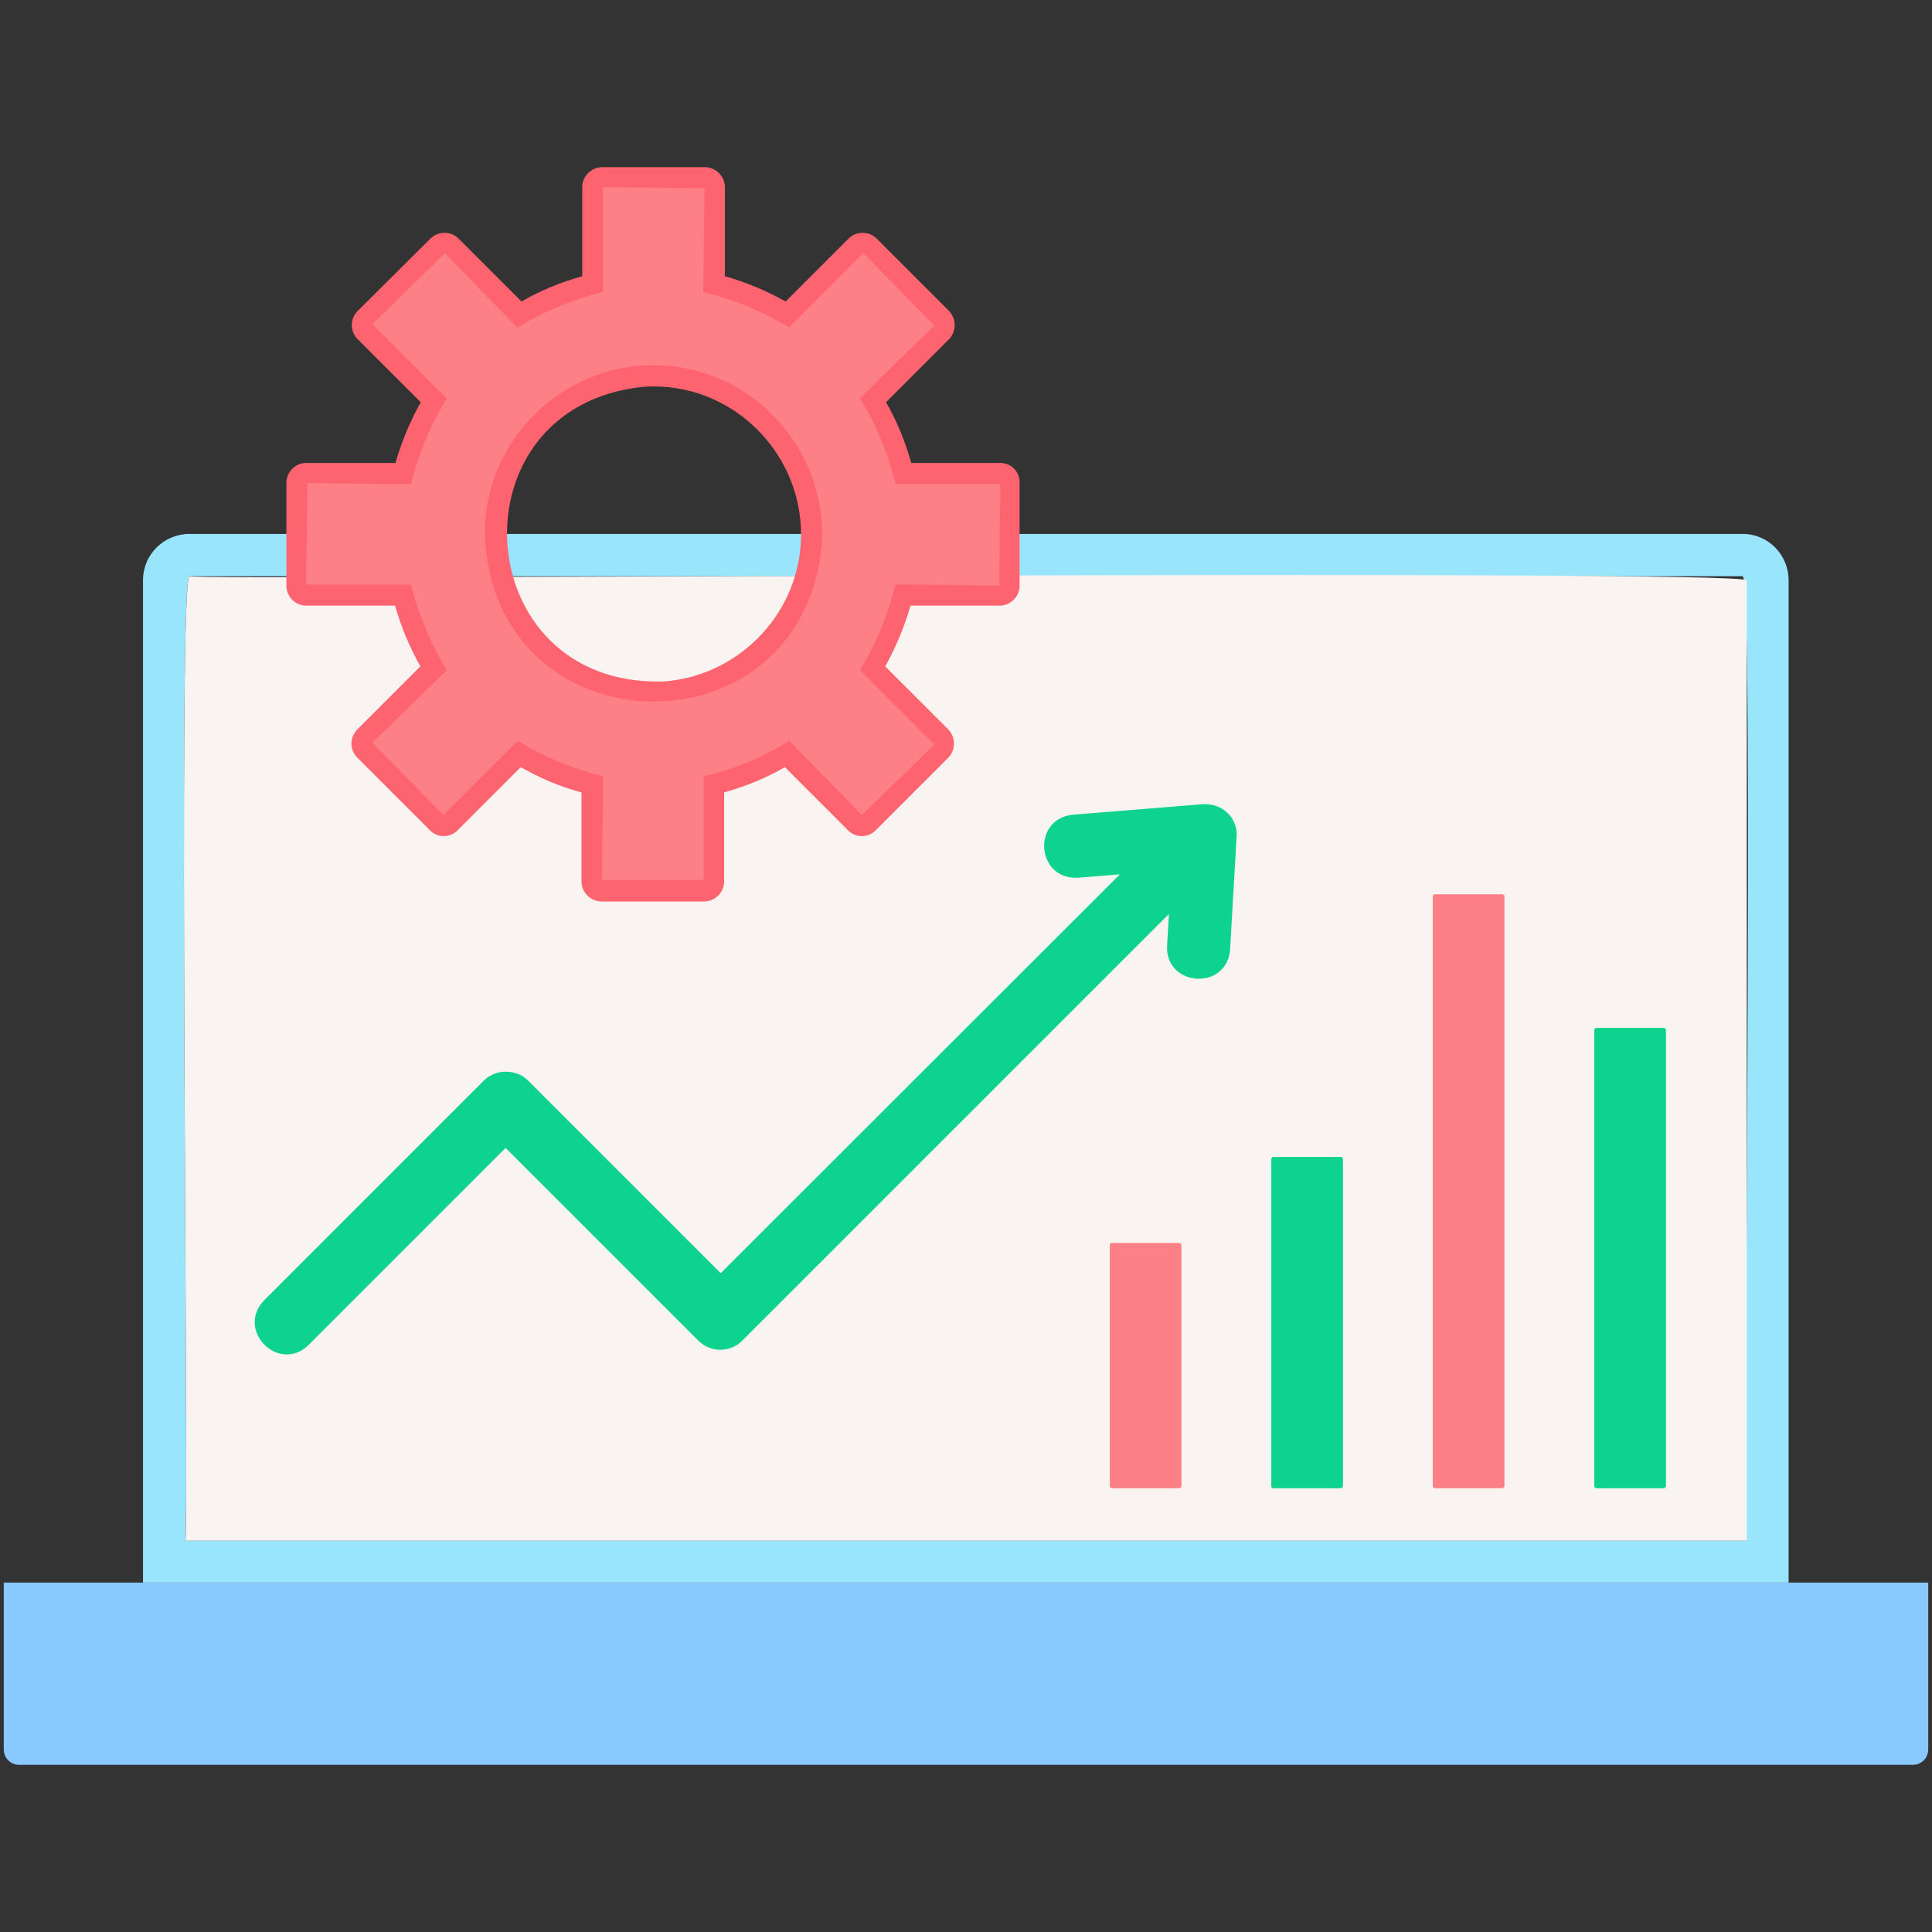 <svg xmlns="http://www.w3.org/2000/svg" width="80" height="80" viewBox="0 0 80 80" fill="none"><rect x="0" y="0" width="80" height="80" fill="#333333" stroke="none"/><path d="M79.203 73.078H0.797C0.438 73.078 0.156 72.797 0.156 72.438V65.531H79.844V72.438C79.844 72.797 79.562 73.078 79.203 73.078Z" fill="#8AC9FE"></path><path d="M72.156 22.109H7.844C6.781 22.109 5.922 22.969 5.922 24.016V65.531H74.062V24.031C74.062 22.969 73.219 22.109 72.156 22.109ZM72.328 63.797H7.672C7.844 63.625 7.344 23.812 7.844 23.859H72.156C72.656 23.828 72.141 63.625 72.328 63.797Z" fill="#99E6FC"></path><path d="M72.331 24.035V63.8H7.675C7.846 63.629 7.346 23.816 7.846 23.863C8.05 24.035 72.346 23.55 72.331 24.035Z" fill="#F9F3F1"></path><path d="M48.828 61.625H46.047C45.984 61.625 45.953 61.578 45.953 61.531V51.562C45.953 51.5 46 51.469 46.047 51.469H48.828C48.891 51.469 48.922 51.516 48.922 51.562V61.516C48.922 61.578 48.875 61.625 48.828 61.625Z" fill="#FD8087"></path><path d="M55.516 61.625H52.734C52.672 61.625 52.641 61.578 52.641 61.531V48C52.641 47.938 52.688 47.906 52.734 47.906H55.516C55.578 47.906 55.609 47.953 55.609 48V61.531C55.609 61.578 55.562 61.625 55.516 61.625Z" fill="#0ED290"></path><path d="M62.203 61.625H59.422C59.359 61.625 59.328 61.578 59.328 61.531V37.125C59.328 37.062 59.375 37.031 59.422 37.031H62.203C62.266 37.031 62.297 37.078 62.297 37.125V61.531C62.297 61.578 62.25 61.625 62.203 61.625Z" fill="#FD8087"></path><path d="M68.891 61.625H66.109C66.047 61.625 66.016 61.578 66.016 61.531V42.656C66.016 42.594 66.062 42.562 66.109 42.562H68.891C68.953 42.562 68.984 42.609 68.984 42.656V61.531C68.984 61.578 68.938 61.625 68.891 61.625Z" fill="#0ED290"></path><path d="M41.422 19.172H37.734C37.484 18.281 37.141 17.438 36.688 16.656L39.297 14.047C39.609 13.719 39.609 13.203 39.297 12.875L36.297 9.875C35.984 9.562 35.453 9.562 35.141 9.875L32.531 12.484C31.75 12.047 30.906 11.688 30.016 11.438V7.75C30.016 7.297 29.641 6.922 29.188 6.922H24.938C24.484 6.922 24.109 7.297 24.109 7.75V11.438C23.219 11.688 22.375 12.031 21.594 12.484L18.984 9.875C18.672 9.562 18.141 9.562 17.828 9.875L14.812 12.875C14.484 13.203 14.484 13.719 14.812 14.047L17.422 16.656C16.984 17.438 16.625 18.297 16.375 19.172H12.672C12.219 19.172 11.859 19.547 11.859 20V24.25C11.859 24.703 12.219 25.078 12.672 25.078H16.359C16.609 25.969 16.969 26.812 17.406 27.594L14.797 30.203C14.469 30.531 14.469 31.047 14.797 31.375L17.797 34.375C18.109 34.703 18.641 34.703 18.953 34.375L21.562 31.766C22.359 32.219 23.188 32.578 24.078 32.812V36.5C24.078 36.953 24.453 37.328 24.906 37.328H29.156C29.609 37.328 29.984 36.953 29.984 36.5V32.812C30.875 32.562 31.719 32.219 32.5 31.766L35.109 34.375C35.422 34.703 35.953 34.703 36.266 34.375L39.266 31.375C39.578 31.047 39.578 30.531 39.266 30.203L36.656 27.594C37.094 26.797 37.453 25.953 37.703 25.078H41.391C41.844 25.078 42.219 24.703 42.219 24.25V20C42.234 19.531 41.875 19.172 41.422 19.172ZM33.156 22.516C32.969 25.547 30.5 28.016 27.453 28.219C19.344 28.438 18.641 16.812 26.656 16.016C30.344 15.766 33.391 18.875 33.156 22.516Z" fill="#FE646F"></path><path d="M24.922 36.438C24.922 35.969 24.984 32.516 24.969 32.141C23.719 31.844 22.516 31.344 21.438 30.672L18.359 33.75L15.422 30.75C15.766 30.422 18.234 28.016 18.5 27.75C17.828 26.656 17.328 25.453 17.016 24.203H12.672L12.734 20C13.203 20 16.656 20.062 17.016 20.047C17.328 18.797 17.828 17.578 18.5 16.5L15.422 13.422L18.422 10.484C18.75 10.828 21.156 13.297 21.422 13.562C22.516 12.891 23.734 12.391 24.969 12.094V7.75L29.172 7.797C29.172 8.266 29.109 11.719 29.125 12.094C30.359 12.391 31.578 12.891 32.672 13.562L35.75 10.484L38.688 13.484C38.344 13.812 35.875 16.219 35.609 16.5C36.281 17.578 36.781 18.797 37.078 20.047H41.422L41.375 24.25C40.906 24.25 37.453 24.188 37.078 24.203C36.781 25.438 36.281 26.656 35.609 27.75L38.688 30.828L35.688 33.75C35.344 33.406 32.953 30.938 32.672 30.672C31.594 31.359 30.391 31.859 29.141 32.141V36.438H24.922ZM27.062 15.125C23.25 15.094 20.031 18.297 20.078 22.109C20.359 31.078 33.172 31.484 34.031 22.562C34.281 18.562 31.062 15.109 27.062 15.125Z" fill="#FD8087"></path><path d="M50.842 33.673C50.576 33.408 50.201 33.283 49.826 33.298L44.42 33.736C42.717 33.908 42.904 36.439 44.639 36.345L46.373 36.204L29.842 52.72L21.873 44.751C21.389 44.251 20.514 44.251 20.029 44.751L10.936 53.845C9.748 55.079 11.545 56.892 12.78 55.689L20.936 47.533L28.904 55.501C29.154 55.751 29.483 55.892 29.826 55.892C30.17 55.892 30.514 55.751 30.748 55.501L48.404 37.845L48.326 39.158C48.248 40.876 50.811 41.033 50.936 39.314L51.201 34.704C51.248 34.314 51.108 33.939 50.842 33.673Z" fill="#0ED290"></path></svg>
